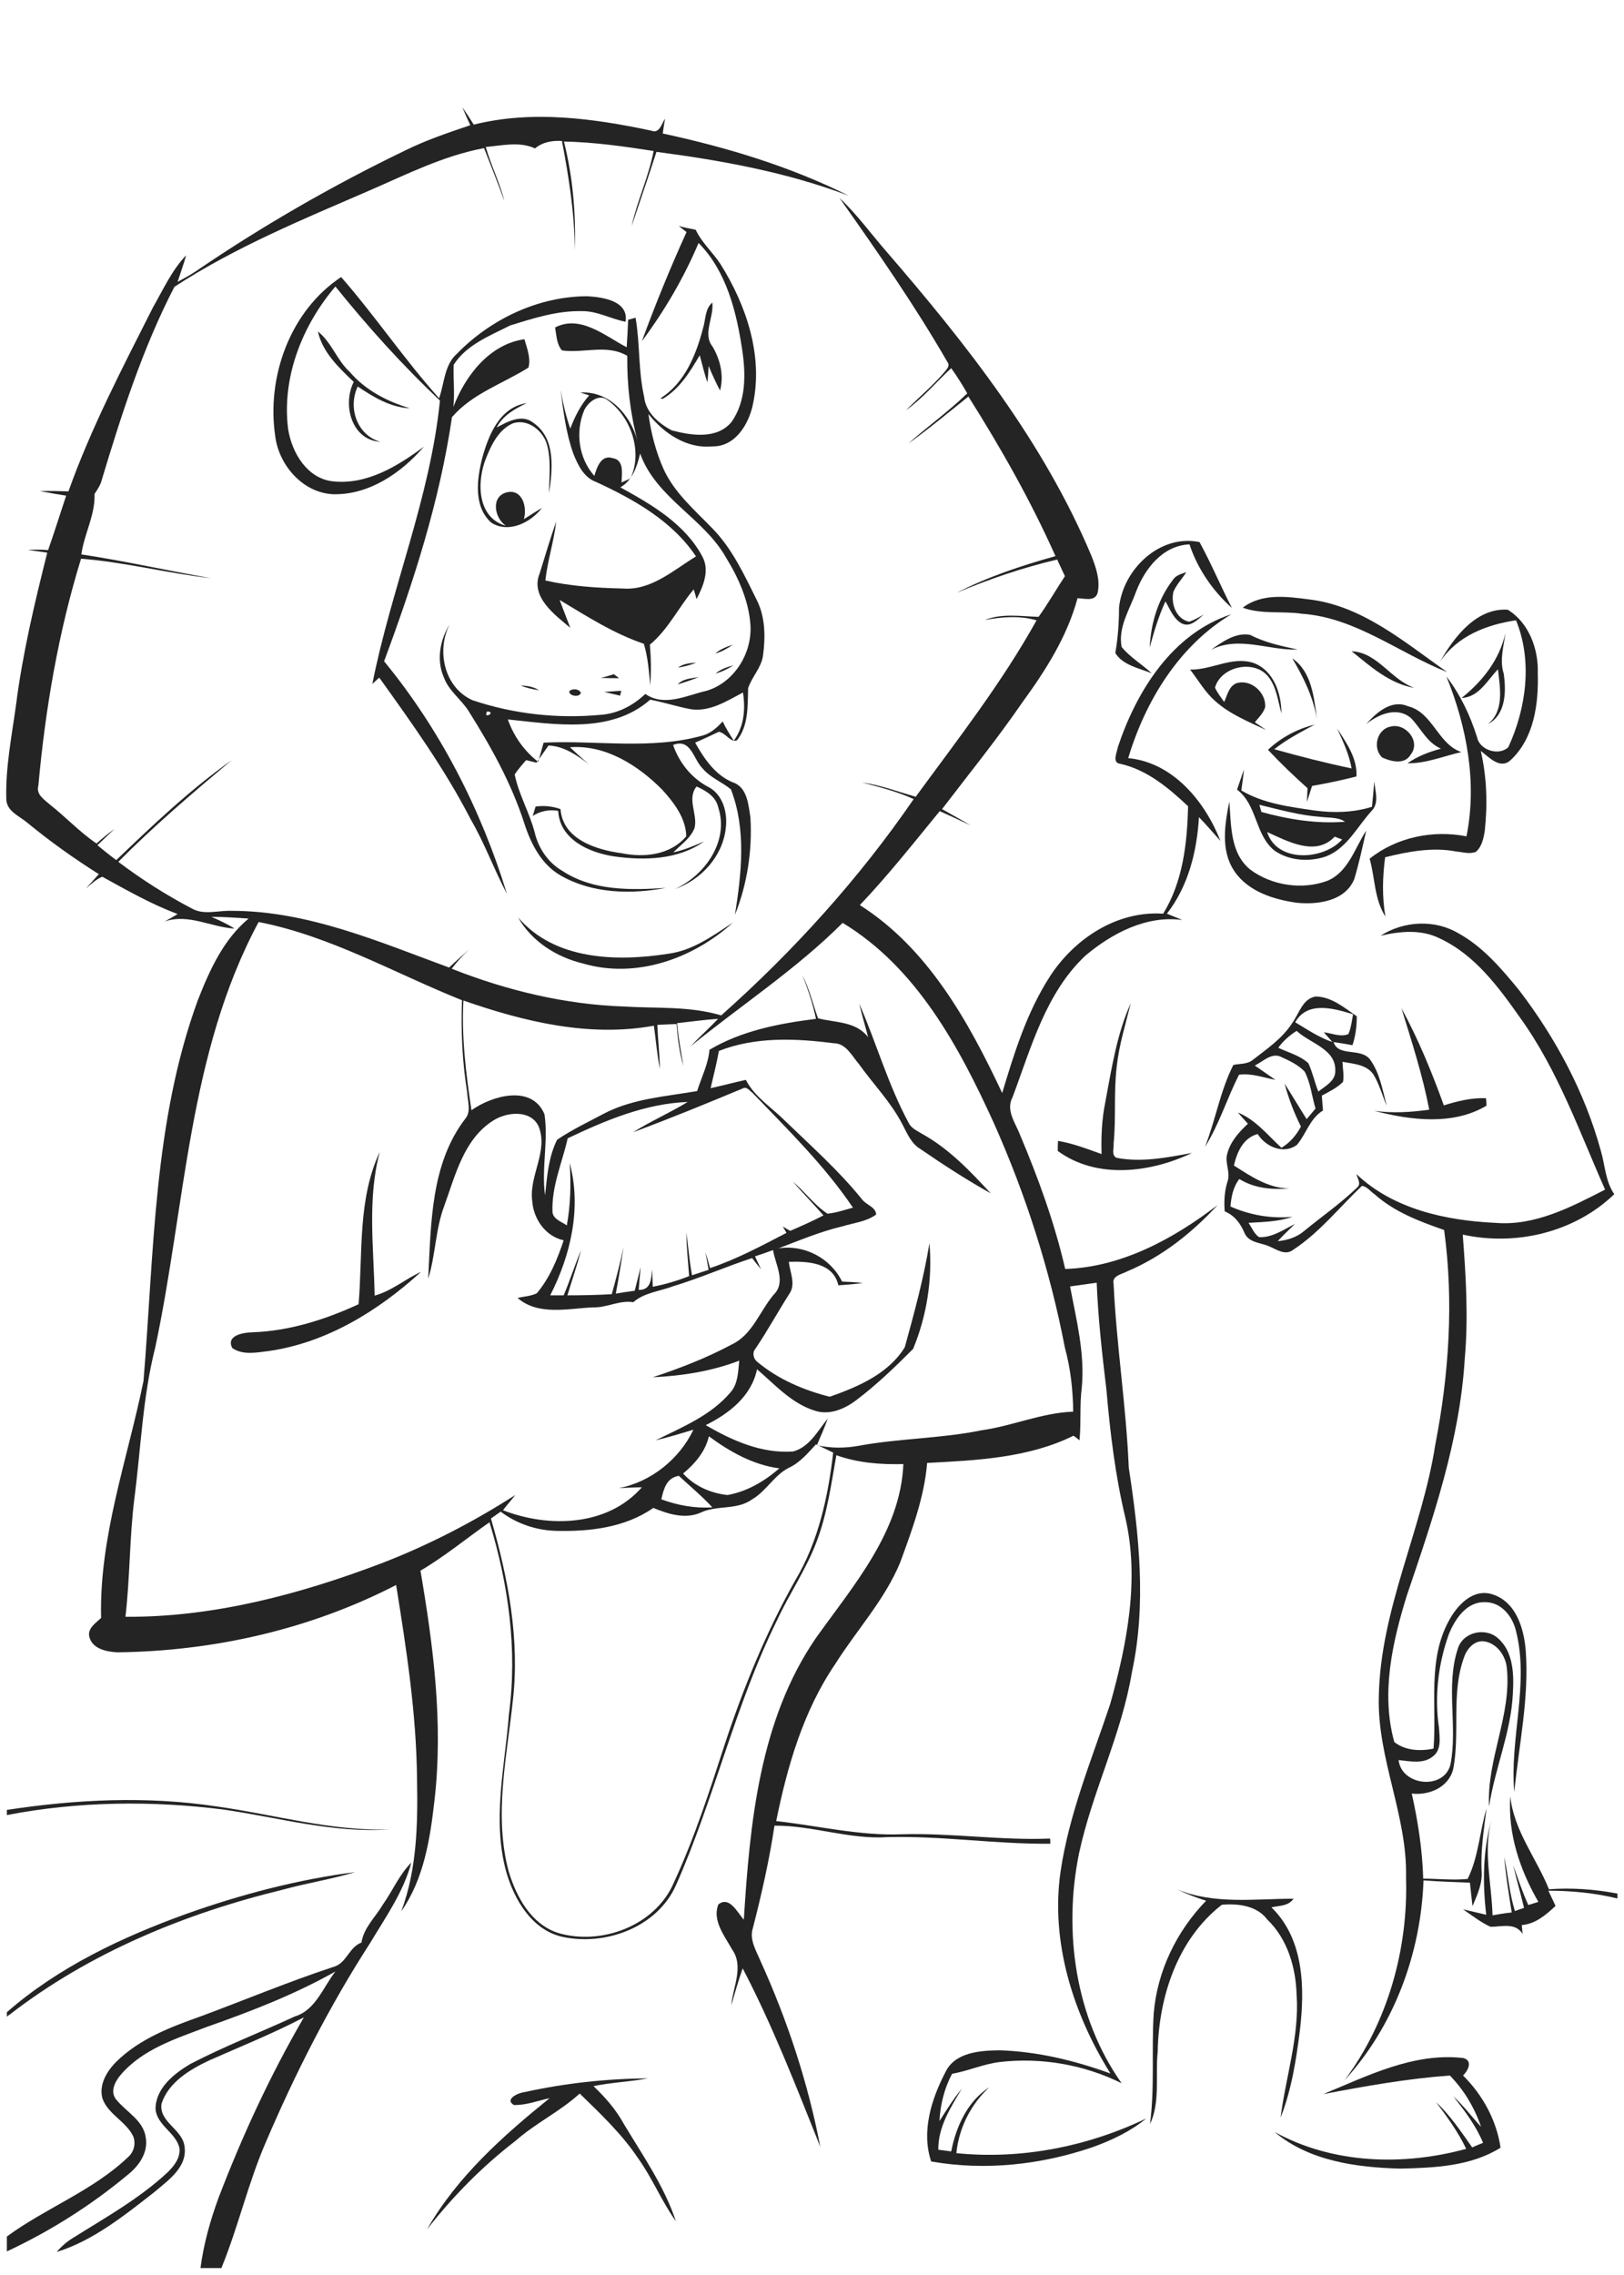<?xml version="1.0" encoding="utf-8"?>
<!-- Generator: Adobe Illustrator 21.0.2, SVG Export Plug-In . SVG Version: 6.00 Build 0)  -->
<svg version="1.2" baseProfile="tiny" id="Layer_1" xmlns="http://www.w3.org/2000/svg" xmlns:xlink="http://www.w3.org/1999/xlink"
	 x="0px" y="0px" viewBox="0 0 567 794" overflow="scroll" xml:space="preserve">
<path fill="none" d="M175.5,527.2c16,6.3,36.5,5.7,48.5-8c-2.7,0.1-5.4,0.2-8.1,0.3c11.3-2.2,21.3-10.1,26.1-20.4
	c-4.4,1.2-8.7,2.7-13.2,3.7c9.3-4.5,19.4-8.7,26.2-16.8c2.6-3,2.6-7.2,3-11c-9.7,3.7-20,5.3-30.2,5.8c9.5-3,18.7-6.7,27.5-11.4
	c7.3-3.4,9.8-11.6,14.7-17.4c4.5-4.4,0.6-10.5-0.2-15.6c-2.1,0.7-4.2,1.5-6.3,2.2c0.7,1.5,1.4,3,2.1,4.5c-1-1.3-2.1-2.6-3.1-3.9
	c-9.3,3-18.2,6.9-27.5,9.8c-4.7,1.8-10.1,2.3-14,5.6c-4.8-0.9-9.3,1.9-14.1,1.8c-8.7,0.3-19.1,3-26.3-3.3c2.2-0.5,4.6-0.6,6.7-1.6
	c4.5-5.3,7.2-12,9.4-18.5c-6.4-1.5-10.7-7.5-11-13.9c-1.1-8.8,5.8-17.3,2.2-26c-2.9-5.8-11.1-4.9-15.8-1.9
	c-10.2,6.5-13.2,19.1-17.1,29.8c-3.1,8.2-3,17.1-5.6,25.4c1-19,0.8-40.1,13-55.9c2.2-2.6,0.8-6.2,0.6-9.2
	c-1.7-10.6-2.2-21.4-1.8-32.1c-23.5-9.3-45.9-22.3-71-27.3c-24.6,45.6-25.6,98.8-36.1,148.5c-4.5,17.3-5.1,35.2-7.3,52.8
	c-1.7,13.7-1.5,27.5-3.1,41.2c30.6,0.2,60.7-7.7,89.2-18.5c16.4-6.3,32.1-14.3,46.9-23.9C178.4,523.7,176.9,525.4,175.5,527.2z
	 M93.4,471.7c-4.1,0.5-8.7,1.4-12.3-1.1c-2.3-4.5,3.8-5.4,6.9-5.5c12.9-0.4,25.6-4.4,37.2-9.8c1.5-17.8-0.3-36.5,7.4-53.2
	c-4.4,16.4-2.1,33.5-1.9,50.3c6-1.6,10.7-5.7,16.2-8.3C132,457.6,113.8,468.8,93.4,471.7z"/>
<path fill="none" d="M106.1,704.2c-10.7,5.6-22,10.1-33,15c-6.8,3.2-14.2,7.6-16.7,15.1c-1,6.3,7.2,8.8,8,14.8
	c1.2,7.2-5.6,11.9-10.4,16c-10.6,8.2-21.5,17-34.4,20.9c1.6-1.9,3.4-3.5,5.5-4.8c11.4-7.1,23.2-13.7,33.1-22.9
	c2.2-2.2,4.5-5,4.3-8.3c-1-5.6-8-8.1-8.4-14c0.1-7.3,6.4-12.3,12.1-15.6c11.9-6.1,24.3-11,36.5-16.6c7.3-2.3,9.9-10.2,14.2-15.7
	c-14.2,8-29.5,13.9-44.8,19.3c-10.7,4.1-22.4,7.7-30.1,16.7c-2,2.3-4,5.9-1.7,8.6c3.5,4.4,9.7,7.3,10.4,13.4
	c0.9,5.3-2.6,10-6.6,13.2c-12.8,10.5-26.9,19.4-41.9,26.5v5.9h67.7c1.1-8.4,3.3-16.6,6.3-24.5C84.6,745.5,94.4,724.3,106.1,704.2z"
	/>
<path fill="none" d="M190.2,388.8c1.4,9.3-1.1,18.9,0.2,28.3c0.7-6.6,1.2-13.5,4.2-19.4c5.3-3.6,11.1-6.3,16.7-9.3
	c10-5.2,21.3-5.9,32.2-7.7c1.5-4.8,3.8-9.4,4.3-14.4c11.3-6.7,24.4-9.2,37.2-10.8c-1.1-5.2-2.8-10.4-4.8-15.3
	c2.5,4.8,3.7,10,5.5,15.1c6,1.6,13.2,1,17.5,6.6c-1.1-3.9-2.2-7.8-3.1-11.7c6,13.8,10.1,28.4,17.3,41.7c0.9,1.7,2.8,2.6,4.4,3.6
	c9.4,5.2,17,13,24.2,20.9c-8.4-4.8-16.6-10.1-24.6-15.5c-3.2-2-4.6-5.6-6.3-8.7c-4-7.7-10.1-13.9-15.1-20.9
	c-2.5-2.9-4.5-7.2-8.9-7.3c-13.3-1.7-27.3-2.3-40,2.7c-0.8,4.4-1.9,8.7-2.9,13c4.1-0.9,8.2-2,12.3-2.9c3.1,6,9,9.7,13.7,14.3
	c9.1,8.9,18.8,17.3,26.7,27.2c1.4,2.1,5,2.8,5.1,5.5c-3.4,2.5-7.8,2.8-11.7,4.1c-7.7,1.9-15,4.9-22.4,7.7c9-1.4,18.2,3.4,22.2,11.6
	c2.4,0.1,4.8,0.3,7.2,0.5c-2.8,0.4-5.6,0.7-8.5,0.8c-1.8-8-10.6-8.4-17.3-8.2c0.4,3.7,2.6,7.9,0.1,11.3c-4,6.3-7.6,12.9-11.8,19.1
	c-1.2,1.4-0.7,3.6,0.8,4.6c7.2,6,16.2,9.9,25.2,12.1c9.9-3.5,20.5-8,26.2-17.3c3.3-12,6.6-24,8.6-36.3c1.1,12.5-1,25.3-5.7,36.9
	c-6.4,6.3-12.8,12.7-20,18c-4,3-9.2,5.3-14.2,3.6c-8.2-2.5-14-9.1-20.3-14.5c-1.9,9.4-9.8,15.5-17.9,19.5c9.1,5.4,19.6,10,30.5,9.2
	c5.7-1.6,8.6-7.3,12.1-11.5c-1.1,3.2-2.5,6.2-3.8,9.3c4.8,1.1,9.8,1.1,14.7,0.2c14.2-2.6,28.7-2.6,42.8-5.4c10.8-1.6,21-6.1,32-6.5
	c-0.1-7.5-0.9-15-2.9-22.3c-5.2-26.9-13.6-53.3-24.8-78.4C335,365.3,320,337.6,294.2,322c-16.2,16.1-35.4,28.7-53.1,43.1
	c3.1-3.3,6.5-6.3,9.6-9.6c-4.8,0.3-9.6,1-14.3,1.5c0.4,5,1.5,10,2.2,15c-1.5-4.8-2-9.7-2.4-14.7c-2.2,0.1-4.5,0.2-6.7,0.3
	c0.3,5.1,0.9,10.3,0.9,15.4c-0.9-5-1.4-10-2.1-15.1c-22.5,4.1-45.2-1.4-66.5-8.8c-0.7,12.8,0.9,25.5,2.9,38.1
	C171.9,382.2,185.8,378.3,190.2,388.8z"/>
<path fill="none" d="M230.9,523.2c5.7,2.2,11.7,3.3,17.8,2.8c-3.6-4-7.8-7.4-11.7-11C232.7,515.7,231.7,519.6,230.9,523.2z"/>
<path fill="none" d="M274.7,430.2c-0.3-0.5-1-1.7-1.3-2.2c0.9,0.5,1.7,1,2.6,1.5c3.9-1.7,7.8-3.5,11.6-5.4c-3.6-4-7.3-7.8-10.7-11.8
	c4.2,3.5,7.5,8.2,12.1,11.2c3-0.3,5.9-1.4,8.9-2.1c-10-14.8-22.8-27.3-35.1-40.1c-1-0.7-2-2.4-3.4-1.5
	c-12.7,5.2-25.4,10.5-38.3,15.3c6.2-3.9,12.9-6.8,19.1-10.6c-14.9,0.5-28.7,6.4-41.9,12.7c-1.9,8.6-5.7,16.9-5.3,25.8
	c0.3,2.5,3.2,3.3,5,4.6c1.3-7.2,1.5-14.6,1-21.8c4.2,15.6,0.4,32.1-6.8,46.2c1.5,0,3.1,0,4.7,0c2.2-5.2,3.9-10.6,6.1-15.8
	c-1.4,5.3-3.2,10.5-4.8,15.8c5.2,0.1,10.3,0,15.5-0.4c1.5-5.5,3-10.9,4.1-16.5c-0.8,5.4-1.7,10.9-2.7,16.3c2.2-0.3,4.4-0.7,6.6-1
	c0.8-2.8,1.5-5.6,2.1-8.3c-0.3,2.7-0.5,5.3-0.7,8c4.3,0,4.3-3.9,4.7-7.2c0.1,2,0.1,4.1,0.2,6.1c4.4-0.8,8.6-2,12.7-3.7
	c-0.4-5.1-0.9-10.2-1-15.4c0.6,5,1.1,10.1,2,15.1c2-0.6,3.9-1.2,5.8-1.9c-0.3-2-0.6-4.1-1-6.1c0.5,1.8,1,3.7,1.6,5.5
	C257.3,439.4,266,434.7,274.7,430.2z"/>
<path fill="none" d="M275.5,512.4c-5.3,2.5-8,8.1-13,11.1c-5.3,3.9-12.3,1.9-18.1,4.7c-5.4,2.3-11.3,0.4-16.4-1.7
	c-9.8,6.9-22.3,8.2-34,8c-7-0.2-13.7-2.6-19.3-6.7c-1.2,0.8-2.3,1.6-3.4,2.4c6.1,20.7,10.2,42.4,7.6,64c-2.1,19.6-6.6,39.7-1.4,59.2
	c2.6,8.8,7.8,18.3,17.1,21.4c15.2,4.5,34.2-2.5,40.6-17.6c7.3-15.8,12.6-32.5,18-49c6.5-19.5,14.3-38.6,24.4-56.5
	c8-13.4,11.4-29,13.1-44.4c-2-1-4-1.9-6-2.9C282,507.2,279.3,510.6,275.5,512.4z"/>
<path fill="none" d="M272.1,512.5c-9.1-1.2-17.3-5.9-24.6-11.2c-1.3,5.4-4.9,9.6-9,13c4,4.4,9.7,6.9,15.5,7.5
	C260.8,520.7,267,517,272.1,512.5z"/>
<path fill="none" d="M259.4,241.7c-5.7,3-11.7,6.9-18.4,5.8c-4.7-0.9-9.3-2.4-14-3.3c-13.5,12.1-33.2,8.6-49.7,6.9
	c2,5.8,5.7,11,10.6,14.8c0.7-2.2,1.3-4.5,1.9-6.7c18.5-0.9,37.5,2.6,55.6-2.5c2.8-0.7,5-2.7,6.9-4.9c1.1,2.3,2.4,4.5,3.9,6.7
	c0,0,0.1,0,0.1,0C259.8,253.6,260.3,247.5,259.4,241.7z"/>
<path fill="none" d="M469.6,286.9c-2.5-1.8-5.7-1.4-8.6-1.7c-7.2-0.5-14.2-2.5-21.3-4.2c0.2,0.6,0.5,1.9,0.7,2.5
	C450,286,459.8,287.7,469.6,286.9z"/>
<path fill="none" d="M442.4,290.4c3.5,10.7,19.7,9.9,26.2,2.6c-0.6-0.2-1.9-0.7-2.6-1C459.4,299.1,449.5,293.7,442.4,290.4z"/>
<path fill="none" d="M466.2,373.9c0.3-7.7-8.8-9.7-13.5-14c-2.5,1.5-4.7,3.5-6.4,5.9c3.5,1.6,7.5,2.7,10.5,5.4
	c1.5,3.2,2.1,6.8,3.5,10.1C462.7,379.2,466.3,377.4,466.2,373.9z"/>
<path fill="none" d="M170.1,248.3C168.4,251.2,173.5,248.6,170.1,248.3L170.1,248.3z"/>
<path fill="none" d="M212.1,139.8c-3-2.5-6.8,0.6-8.2,3.4c-3.2,7.5-2,16.8,3.5,23c0.9-3,2.4-7.5,6.4-6.2c4.2,0.6,3.2,5.5,3.1,8.5
	c1-0.5,2.1-0.9,3.1-1.4C224.5,157.7,220.3,145.5,212.1,139.8z"/>
<path fill="none" d="M462.2,360.2c2.8,0.3,5.9,1.8,8.6,0.6c0.9-2.2,1.2-4.6,1.6-6.9c-6.7-2-15.9-4.8-20.2,2.8
	c4.2,2.5,8.3,5.3,13,6.9C464.3,362.5,463.3,361.3,462.2,360.2z"/>
<path fill="#242424" d="M186.4,147.7c-4.1-3.4-9-0.6-13,1.5c2.2-4.2,6.3-6.5,10.5-8.5c-9.5,1.4-13.4,11.3-15.6,19.4
	c-1.8,7.3-3,16.7,3.2,22.3c6,3.9,13.8,0,17.7-5.1c-2.1,1.2-4.2,2.6-6.3,3.9c1.2-4-0.4-10.5-5.8-9.4c-5.8,1.3-4.6,8.9-0.5,11.7
	c-10.1-2.8-10.2-15.5-6.9-23.6c1.9-4.8,4.5-10.1,9.5-12.2c5.2-1.6,10.5,2.7,11.8,7.6c1.5,5.5,0.7,11.2,0.7,16.8
	C192.9,163.9,194.1,153.2,186.4,147.7z"/>
<path fill="#242424" d="M143.1,142.5c-8-2.4-15.5-6.3-21-12.7c-4.5-4.1-6.3-10.3-11.1-14.1c1.6,7.3,7.3,12.6,12.5,17.6
	c-4,7.9-0.8,20.3,9.3,20.9c-8.2-2.3-11.4-12-7.9-19.3C130.4,138.6,136.3,142.2,143.1,142.5z"/>
<path fill="#242424" d="M180.9,320.2c4.7,8.4,13.5,13.9,22.7,16.1c18.5,5.4,38.4-1.7,52.3-14.3c-7,4.6-14.1,9.8-22.7,10.9
	C215.2,335.7,193.6,335.1,180.9,320.2z"/>
<path fill="#242424" d="M132.4,236.5c11.4,15.9,22.9,31.9,31.9,49.4c4.9,8.4,8.2,17.6,12.7,26.1c-9-29.4-23.4-57.5-42.9-81.2
	c10.3-27.7,19.4-55.9,23.7-85.2c7-8.2,17.8-11.7,26.7-17.3c0.9-3.3-0.5-6.7-1.4-9.9c-12.2,1.7-20.7,12.8-24.8,23.6
	c0.5-4.9-0.1-9.8,0.1-14.7c4.5-7,12.6-10.1,19.7-13.7c8.1-2.5,16.4-5.2,25-5c5.4-0.1,10.1,2.7,15.3,3.7c1.2-7.3-8-8.6-13.3-8.9
	c-17,0-33.7,7.9-45.5,20c-4.5,3.9-4.4,10.3-6.3,15.6c-12.1-13.5-22.3-28.7-34.2-42.3c-17.8,11.8-26.1,34.8-23,55.6
	c1.3,10.1,9.6,19.7,20.2,20.2c12.5,0.3,23.8-7.4,31.7-16.6c-9.2,6.8-19.9,13.4-31.8,12.1c-9-1-14.3-10-15.6-18.2
	c-2.3-18,4.9-36.2,16.5-49.8c11.3,14,23.4,27.5,36.5,39.8c-3.4,34-17,65.6-23.6,98.9C130.7,238.1,131.5,237.3,132.4,236.5z"/>
<path fill="#242424" d="M256.2,258.5c-1.4-2.1-2.8-4.4-3.9-6.7c-1.9,2.1-4.1,4.1-6.9,4.9c-18.2,5.1-37.1,1.6-55.6,2.5
	c-0.6,2.3-1.3,4.5-1.9,6.7c-4.9-3.8-8.5-8.9-10.6-14.8c16.5,1.7,36.1,5.1,49.7-6.9c4.7,0.9,9.3,2.4,14,3.3
	c6.7,1.1,12.7-2.8,18.4-5.8C260.3,247.5,259.8,253.6,256.2,258.5c0.4,0.1,0.8,0,1.1-0.1c4.1-5.2,3.7-12,3.9-18.2
	c1.3-4,4.6-7.1,5.2-11.4c0.9-6.6,0.8-13.8-2.4-19.8c-4.3-8.7-8.5-17.7-15.4-24.7c-6.1-6.3-13-12.2-16.8-20.3
	c-2.8-6.2-4.5-12.8-5.4-19.5c5.4,6.8,13.4,12.2,22.4,11.3c8,0.1,12.7-7.9,14.1-14.8c3.6-17-2.4-34.6-11.4-48.9
	c-2.7-4.1-6.5-7.4-8.6-11.9c-2-0.4-4-0.8-5.9-1.3c0.9,0.7,1.8,1.4,2.7,2.1c-5.7,12.5-10.9,25.3-15.6,38.1
	c7.9-10.6,14.7-22.2,19.8-34.3c9.7,9.8,13.2,23.9,15.2,37.1c1.3,8.5,1.5,18.2-3.8,25.5c-5.1,6-14,4.6-20.8,2.8
	c-4.5-2.4-9.1-6.3-9.6-11.7c-2.1-9.1-1.4-18.4-3-27.6c-0.6,0.2-1.9,0.5-2.6,0.7c-0.1,3.2-0.3,6.4-0.5,9.6c-7.5-3.9-16.2-11.5-25-6.9
	c0.5,2.7,0.5,5.8,2.4,8c7.6,1.1,15.7-2.3,22.8,1.9c-0.1,10,1,20,3.6,29.7c-2.5-9.1-9.8-17.5-20-16.9c1.1,0.3,2.1,0.7,3.1,1
	c-3,3.4-5,7.4-6.6,11.6c-1.5-4.4-2.6-9-3.4-13.6c1,7.5,1.9,15.2,4.5,22.4c1.6,4,3.7,8.3,7.9,9.8c13.2,6.1,26.6,13.6,34.9,26
	c-7.9,4.8-15.7,12-25.6,11.2c-9.1-0.2-18.2-0.8-27-2.8c0.8-7,3-13.7,3.8-20.6c-2.1,6-3.9,12.1-5.8,18.2c-3.3,8.1,5.3,14.4,10.7,18.9
	c-1.2-3.2-2.5-6.4-3.7-9.7c9.5,5.7,18.8,11.7,29.4,15.3c1.4,4.7,1.8,9.6,2.2,14.5c0.4-4.7,0.3-9.5-0.1-14.2c6.4-5.3,10-13,15.3-19.3
	c0.3,0.9,0.8,2.6,1,3.4c2.3-4.5,4.7-10,2-14.9c-6.1-11.4-17.7-18.1-28.6-24.1c4.3-2.5,5.8-7.3,6.9-11.8
	c5.6,15.6,22.3,22.5,30.1,36.5c4.3,7,7.8,14.9,8.4,23.2c0.7,9.9-5.6,20.2-15.3,23.1c-7,1.6-14.7,5.7-21.4,1.1
	c-4.3,4.1-9.7,6.9-15.7,7.3c-15,1.4-30.3-0.3-44.6-5.1c-9.9-4.4-12.7-17.3-8-26.5c-3.4,5.5-4.7,12.5-2,18.6
	c1.7,4.6,5.9,7.5,8.5,11.5c7.8,12.4,15.1,25.4,19.6,39.5c2.3,7.1,6,14.3,12.7,18.1c11,6.3,24.5,6.6,36.7,4.3
	c-12.2,0.8-25.4,1.1-36.1-5.9c-5-2.9-8.4-7.9-9.7-13.4c-1.8-7-5.6-13.3-7-20.3c1.2-1.8,2.6-3.4,4-5c1.2,0.3,2.4,0.6,3.6,0.9
	c1.4-2,2.8-4,4.2-6c5.4,0.2,9.9,3.4,14.1,6.5c-2.3-1.9-4.5-3.9-6.6-5.9c12.4-0.9,23.6,6.2,32.1,14.7c4.1,4.5,8.4,10,8.5,16.4
	c-5.5,6.5-14.6,7.5-22.5,5.9c-8.9-1.2-20.6-4.8-21.4-15.4c-2.8-1-5.7-1.3-8.7-0.9c-0.3,1.1-0.7,2.2-1,3.3c2.7-1.8,5.8-2.3,8.9-1.8
	c0.5,10,10.8,14.6,19.5,15.9c10.6,1.5,22.4,1.2,31.4-5.2c-3.4,1.5-7,3-10.7,3.8c2.6-2.7,6-4.9,7.4-8.5c1.2-4.8-2.8-10.1,0.7-14.5
	c3.3,1.5,6.8,3.5,7.6,7.4c3.8,11.7-4.7,23.7-15.2,28.4c9.2-3.2,16.7-11.4,17.8-21.2c0.7-5.5-1-12-6.4-14.6c-5.7-3.1-9.9-8.4-12-14.5
	c6.3-2.4,7,4.9,10.3,8.2c2.7,3.2,6.7,4.7,9.9,7.3c5.4,14,3.7,29.3,1.4,43.8c4.3-10.7,6.1-22.5,5.4-34c-0.7-4.5-1.1-10.7-6.3-12.3
	c-6.1-2.6-9.9-8.3-13-13.8c2.8-1.2,5.5-2.5,8.3-3.8C253.2,255.9,254.5,258.2,256.2,258.5z M220.1,167c-1,0.5-2.1,0.9-3.1,1.4
	c0.1-3,1-7.9-3.1-8.5c-4.1-1.3-5.5,3.3-6.4,6.2c-5.5-6.2-6.7-15.4-3.5-23c1.4-2.8,5.2-5.9,8.2-3.4
	C220.3,145.5,224.5,157.7,220.1,167z M170.1,248.3C173.5,248.6,168.4,251.2,170.1,248.3L170.1,248.3z"/>
<path fill="#242424" d="M132.6,402c-7.8,16.7-5.9,35.4-7.4,53.2c-11.7,5.4-24.3,9.4-37.2,9.8c-3.1,0.1-9.2,1.1-6.9,5.5
	c3.6,2.5,8.2,1.6,12.3,1.1c20.4-2.8,38.6-14,53.6-27.7c-5.5,2.5-10.3,6.7-16.2,8.3C130.5,435.5,128.2,418.4,132.6,402z"/>
<path fill="#242424" d="M145.6,621c0.3,15.5,0,31.4-5.5,46.1c7.9-11.3,10.1-25.4,11.6-38.8c3.1-26.8-0.4-53.7-4.9-80.1
	c8.5-5,16.1-11.3,24.1-16.9c6.6,21.6,9.8,44.4,6.8,66.9c-1.4,18.3-6,37.1-0.9,55.3c2.8,9.6,8.8,19.8,19.1,22.4
	c15.2,3.5,33.5-3.1,40.1-17.9c13.4-30.2,20.6-62.8,35.3-92.5c4.3-9.3,10.2-17.8,13.8-27.4c3.7-9.7,5.1-20,6.9-30.2
	c7.5,2.7,15.5,3.3,23.4,3.1c-1,23.7-17.5,42.4-30.6,60.8c-19.6,28.6-23,64.5-25.1,98.2c-2.3-2.5-5-8.4-8.9-5.3
	c-2.2,5.6,2.2,11,4.8,15.7c4.2,5.9,0.3,13.1-0.3,19.5c1.3-4.3,2.5-8.7,4-12.9c10.5,20.1,18.7,41.3,27.1,62.3
	c-4.3-22.4-11.5-44.2-20.9-64.9c-1.5-3.6-4-7.5-2.6-11.6c3-11.7,5.7-23.6,7.5-35.6c13.3-0.1,26.2,4.9,39.5,4
	c19-0.5,37.8,2.5,56.8,2.3c0-0.5,0-1.4-0.1-1.8c-17.3,0.7-34.5-2-51.7-1.5c-14.8,0.6-29.3-3-43.9-4.6c3.9-19.2,9.5-38.5,20.6-54.8
	c7.5-11.9,17.3-22.4,22.7-35.5c4.1-11.2,8.4-22.7,9.4-34.7c17.2-0.9,35.3-1.7,51.1-9.5c0.7,0.5,1.4,1,2.1,1.6
	c0.6-6.2,0-12.3,0.8-18.5c1.1-11.9-1.9-23.6-4.1-35.2c3.1-0.4,6.2-0.9,9.3-1.3c0.5,12.5,1.9,24.9,3.4,37.4c1.3,15,3.1,30,6.6,44.6
	c5,21.6,0.6,44.1-5.3,65.1c-6.4,19.2-14.3,38.1-17.3,58.3c-3.6,24.7,4.4,49.8,17.4,70.6c-12.4-4.5-25.5-7.7-38.8-8.1
	c-6.8,0.1-15.5,0.7-18.8,7.6c-4.9,9.4-8.5,20.7-5,31.2c18.8,3.3,38.3,1.2,56.4-5c6.7-2.4,13.2-5.5,18.7-10
	c-20.5,9.8-43.6,14.4-66.3,12.1c0.9-8.8,5-17,11.5-23c-7.6,4.9-11.6,13.7-13.3,22.4c-1.5-0.2-3-0.4-4.5-0.6
	c-0.1-8,4.3-14.7,8.2-21.3c-2.9,3.5-5.3,7.4-7.8,11.3c0.3-5.8,1.7-11.4,4.4-16.5c5.7-1,10.9-3.4,16.6-4.1
	c14.5-1.7,29.5,0.9,42.6,7.4c-16.2-22.9-20.4-53-14.9-80.1c4.6-21.6,14.9-41.6,18.5-63.4c5.1-23.6,2.5-47.8-1.1-71.3
	c-0.9-21.5-4.3-42.7-5.3-64.1c-0.7-2.9,2.7-3.4,4.6-4.4c12.2-5.1,22.8-13.5,31.7-23.2c-15.3,11.7-33.5,21.7-53.2,22.3
	c-3.7-16.1-9.4-31.7-15.8-46.9c-1.6-4.1-5-8.5-2.6-13c6.5-17.3,11.6-36.5,25.5-49.5c9.3-7.8,21.3-14.1,33.8-12.4
	c-1.8-0.7-3.6-1.5-5.4-2.2c7.5-9.6,10.5-21.8,11.2-33.7c2.6,2.7,5,5.5,7.5,8.3c-5.4-13.8-16.6-27.4-32.2-28.9
	c6-20,17.8-39.3,36-50.2c-20.6,6.7-33.1,26.8-39.6,46.3c-0.3,1.9-2.2,5.6,0.9,5.9c9.3,2.1,16.8,8.4,23.6,14.8
	c-0.3,12.9-1.8,26.3-8.7,37.5c-16.2-1.1-31.1,8.8-39.6,22c-8,12.4-12.4,26.6-16.6,40.6c-11.7-24.9-25.9-50.5-49.7-65.6
	c9.9-10.4,18.8-21.7,27.9-32.8c3.6,1.6,7.2,3.3,10.8,5c-3.3-2-6.7-3.8-10-5.7c9.4-12.3,19.2-24.4,28-37.2
	c8.1-11.1,15.7-23,19.3-36.4c2.3,0,6,1.3,7-1.8c1-4.4-0.5-8.8-2.1-12.9c-16.7-39.8-43.7-74-71.7-106.4c-5.4-6.2-10.2-12.9-16.3-18.6
	c13.2,18.7,26.3,37.5,37.7,57.3c1,1.3-0.3,2.5-1,3.4c-4.1,4.8-9,8.9-13.5,13.4c5.9-4.2,10.5-9.8,15.8-14.7c2,2.8,3.9,5.8,5.6,8.8
	c-6.5,6.3-13.9,11.6-20.7,17.6c7.3-5.2,14.1-10.9,21.1-16.5c11.3,17.9,21.8,36.4,30.4,55.7c-11.8,3.3-23.6,7.2-34.5,12.8
	c11.4-4.8,23.1-8.8,35.1-11.6c0.9,1.9,1.8,3.9,2.7,5.8c-3.1,4.7-5.9,9.6-9.2,14.2c-6.3-0.2-12.7-1.3-18.8,1.1
	c6-1.1,12.2-1.6,18.1,0.1c-12.1,21.8-27.5,41.5-42.2,61.6c-6.2-1.8-12.3-4.1-18.7-5c6.1,1.6,12.3,3.2,18,5.8
	c-19.1,27.8-42,53.1-67.2,75.5c-11-3.3-22.6-2.4-33.9-3.1c-20.6-0.7-41-5.6-60.2-13.2c1.8-2.4,3.9-4.7,6.2-6.8
	c-2.4,2.1-4.8,4.2-7.1,6.4c-24.5-9-49.3-19.8-75.9-19.8c-4.6-0.2-9.7,1.6-13.9-0.8c-9-4.7-17.6-10.2-25.7-16.3
	c12.5-12.6,26-24.1,39.6-35.5c-14.5,10.3-27.5,22.6-40.3,34.9c-2.3-1.7-4.4-3.4-6.6-5.2c2-1.9,4-3.8,6-5.7c-2.2,1.6-4.3,3.3-6.3,5.1
	c-5.9-4-10.7-9.2-16.3-13.6c-2-1.8-4.9-3.5-4-6.6c2.4-26.7,7-53.6,14.9-79.2c15.3,1.2,30.2,5.1,45.4,6.8c-15.1-2.6-30.1-6-45.3-8.3
	c1-7.2,4.9-13.8,4.6-21.1c0.8-1.2,1.6-2.4,2.2-3.8c7-23.3,14.5-46.9,25.7-68.5c21.3-13.9,45-23.6,68.3-33.7
	c12.9-5.6,25.8-12.1,39.8-14.7c2.4,6.1,4.9,12.3,7.1,18.5c-1.6-6.5-4.7-12.5-6.5-18.9c5.7-0.5,11.8-2,17.2,0.5
	c2.6-2.2,6-2.8,9.4-2.6c2.4,12.6,4.4,25.2,4.5,38.1c0.4-12.8-0.7-25.5-3.8-37.9c10.5,0.2,20.9,1.7,31.3,3.3
	c-1.7,9-5.7,17.3-7.7,26.3c2.9-8.7,5.9-17.3,8.7-26c22.8,3,45.5,7.1,67.1,15.3c-20.4-10.2-42.6-16.9-64.9-21.7
	c0.2-1.7,0.5-3.5,0.8-5.2c-1.2,1.8-2,5.4-4.8,4.2c-20.3-4.3-41.6-7.2-62-2.1c-1.3-2.1-2.6-4.1-4-6.1c0.9,2.1,1.8,4.2,2.8,6.3
	c-7.7,2.6-15.4,5.2-22.7,8.8c-25.3,12.2-49.8,26.3-73,42.1c-2.1,1.4-4.3,2.6-6.5,3.8c1-3.1,2.1-6.1,3-9.3C60,94.3,57,101,53.4,107.3
	c-10.6,21-21.6,42-29.5,64.2c-3.3-0.1-6.6-0.2-10-0.1c3.1,0.6,6.1,1.1,9.2,1.6c-2.1,6.3-4.1,12.7-6.3,19c-2.4-0.2-4.7-0.2-7.1-0.1
	c2.3,0.3,4.5,0.7,6.8,1c-4.4,17.5-8.6,35.1-10.9,53.1c-1.5,10.9-3.7,21.8-3.4,32.9c0.1,4.3,4.6,5.9,7.4,8.3
	c7.9,6.5,16.2,12.4,24.9,17.9c-1.5,1.7-3,3.3-4.5,5c1.8-1.5,3.5-3.2,5.7-4.1c8.6,4.7,17.1,9.6,26.3,13c-1.5,1-3,1.8-4.5,2.6
	c8.4-2.8,16.1,2,24.4,2.5c-2.5-1.6-5.3-2.9-8.1-4.1c4.3,0,8.6,0.3,13,0.6c-8.8,7.3-13.6,18-17.7,28.4
	C53.5,391.6,53.8,437.5,50.1,482c-5.6,27.4-15.5,54.4-14.8,82.7c-1.9,1.8-5.1,3.8-4,7c1.3,3.9,6,4.8,9.7,5
	c33.6-0.4,67.3-8,97.3-23.5C141.9,575.6,145.4,598.2,145.6,621z M277.7,551.5c-10.1,17.9-17.9,37-24.4,56.5
	c-5.4,16.6-10.7,33.2-18,49c-6.4,15.1-25.4,22.2-40.6,17.6c-9.3-3.1-14.4-12.5-17.1-21.4c-5.2-19.5-0.7-39.6,1.4-59.2
	c2.6-21.6-1.6-43.3-7.6-64c1.1-0.8,2.3-1.6,3.4-2.4c5.6,4.2,12.3,6.5,19.3,6.7c11.7,0.3,24.1-1.1,34-8c5.1,2.1,11,4,16.4,1.7
	c5.7-2.8,12.8-0.8,18.1-4.7c5-2.9,7.8-8.6,13-11.1c3.8-1.8,6.5-5.1,9.3-8.1c2,1,4,1.9,6,2.9C289.1,522.5,285.7,538.1,277.7,551.5z
	 M248.7,526.1c-6.1,0.4-12.1-0.7-17.8-2.8c0.8-3.6,1.8-7.5,6.1-8.2C240.9,518.7,245,522.1,248.7,526.1z M238.5,514.3
	c4.1-3.4,7.8-7.7,9-13c7.3,5.4,15.5,10,24.6,11.2c-5.2,4.5-11.3,8.1-18.1,9.3C248.2,521.2,242.5,518.7,238.5,514.3z M161.8,349.2
	c21.2,7.4,43.9,12.9,66.5,8.8c0.7,5,1.1,10.1,2.1,15.1c-0.1-5.2-0.7-10.3-0.9-15.4c2.2-0.1,4.5-0.2,6.7-0.3c0.4,4.9,1,9.9,2.4,14.7
	c-0.8-5-1.8-10-2.2-15c4.8-0.5,9.5-1.2,14.3-1.5c-3.1,3.3-6.5,6.3-9.6,9.6c17.7-14.4,36.9-26.9,53.1-43.1
	c25.8,15.6,40.7,43.3,52.8,69.9c11.2,25.1,19.6,51.4,24.8,78.4c2,7.3,2.8,14.8,2.9,22.3c-11,0.4-21.2,5-32,6.5
	c-14.1,2.9-28.7,2.8-42.8,5.4c-4.9,0.9-9.9,0.9-14.7-0.2c1.3-3.1,2.7-6.1,3.8-9.3c-3.5,4.3-6.4,10-12.1,11.5
	c-10.9,0.8-21.3-3.8-30.5-9.2c8.1-4,16-10.1,17.9-19.5c6.3,5.4,12.1,12,20.3,14.5c5,1.6,10.2-0.6,14.2-3.6c7.2-5.4,13.7-11.7,20-18
	c4.8-11.6,6.8-24.4,5.7-36.9c-2,12.3-5.3,24.3-8.6,36.3c-5.7,9.3-16.3,13.8-26.2,17.3c-9.1-2.3-18-6.1-25.2-12.1
	c-1.4-1-2-3.2-0.8-4.6c4.2-6.2,7.8-12.8,11.8-19.1c2.5-3.4,0.3-7.6-0.1-11.3c6.6-0.2,15.5,0.2,17.3,8.2c2.8-0.2,5.7-0.4,8.5-0.8
	c-2.4-0.3-4.8-0.4-7.2-0.5c-4-8.2-13.2-13-22.2-11.6c7.4-2.8,14.7-5.9,22.4-7.7c3.9-1.2,8.3-1.6,11.7-4.1c-0.1-2.7-3.7-3.4-5.1-5.5
	c-8-9.9-17.6-18.4-26.7-27.2c-4.7-4.7-10.6-8.3-13.7-14.3c-4.1,0.9-8.2,2-12.3,2.9c1-4.3,2.1-8.6,2.9-13c12.7-5,26.7-4.4,40-2.7
	c4.4,0,6.4,4.4,8.9,7.3c5,7,11.1,13.2,15.1,20.9c1.7,3.2,3.1,6.8,6.3,8.7c8,5.5,16.2,10.8,24.6,15.5c-7.2-7.8-14.7-15.7-24.2-20.9
	c-1.6-1-3.5-1.8-4.4-3.6c-7.2-13.3-11.3-27.9-17.3-41.7c0.9,3.9,2.1,7.8,3.1,11.7c-4.3-5.6-11.4-5-17.5-6.6c-1.8-5-3-10.3-5.5-15.1
	c2,4.9,3.7,10.1,4.8,15.3c-12.8,1.6-25.9,4.1-37.2,10.8c-0.4,5-2.8,9.6-4.3,14.4c-10.9,1.9-22.2,2.6-32.2,7.7
	c-5.6,3-11.4,5.7-16.7,9.3c-3,6-3.5,12.9-4.2,19.4c-1.3-9.4,1.2-19-0.2-28.3c-4.4-10.5-18.3-6.5-25.5-1.4
	C162.7,374.8,161.1,362,161.8,349.2z M247.4,443.2c-1.9,0.6-3.9,1.3-5.8,1.9c-0.9-5-1.3-10-2-15.1c0.1,5.1,0.6,10.3,1,15.4
	c-4.1,1.6-8.4,2.9-12.7,3.7c-0.1-2-0.1-4.1-0.2-6.1c-0.4,3.3-0.3,7.3-4.7,7.2c0.2-2.7,0.4-5.3,0.7-8c-0.7,2.8-1.4,5.6-2.1,8.3
	c-2.2,0.3-4.4,0.6-6.6,1c1-5.4,1.9-10.8,2.7-16.3c-1.1,5.5-2.6,11-4.1,16.5c-5.1,0.3-10.3,0.4-15.5,0.4c1.6-5.3,3.4-10.5,4.8-15.8
	c-2.2,5.2-3.9,10.6-6.1,15.8c-1.6,0-3.1,0-4.7,0c7.2-14.1,11-30.6,6.8-46.2c0.5,7.3,0.3,14.6-1,21.8c-1.8-1.3-4.7-2.1-5-4.6
	c-0.4-9,3.4-17.3,5.3-25.8c13.3-6.3,27-12.1,41.9-12.7c-6.2,3.8-12.9,6.7-19.1,10.6c12.9-4.8,25.6-10,38.3-15.3
	c1.4-0.8,2.4,0.8,3.4,1.5c12.3,12.8,25.1,25.3,35.1,40.1c-3,0.8-5.8,1.8-8.9,2.1c-4.6-3-7.9-7.7-12.1-11.2c3.5,4,7.2,7.8,10.7,11.8
	c-3.8,2-7.7,3.7-11.6,5.4c-0.9-0.5-1.7-1-2.6-1.5c0.3,0.5,1,1.7,1.3,2.2c-8.7,4.5-17.4,9.2-26.7,12.3c-0.5-1.8-1-3.7-1.6-5.5
	C246.7,439.1,247,441.1,247.4,443.2z M43.8,564.3c1.6-13.7,1.4-27.5,3.1-41.2c2.3-17.6,2.9-35.5,7.3-52.8
	c10.6-49.7,11.5-102.8,36.1-148.5c25.1,4.9,47.5,17.9,71,27.3c-0.4,10.8,0.1,21.5,1.8,32.1c0.1,3,1.5,6.6-0.6,9.2
	c-12.2,15.8-12,36.9-13,55.9c2.6-8.3,2.5-17.2,5.6-25.4c3.9-10.7,6.8-23.3,17.1-29.8c4.7-3,12.9-3.9,15.8,1.9
	c3.6,8.7-3.3,17.2-2.2,26c0.4,6.4,4.6,12.5,11,13.9c-2.2,6.6-4.9,13.2-9.4,18.5c-2.1,1-4.5,1.1-6.7,1.6c7.2,6.3,17.6,3.7,26.3,3.3
	c4.8,0.2,9.3-2.6,14.1-1.8c3.9-3.4,9.3-3.8,14-5.6c9.3-2.8,18.3-6.8,27.5-9.8c1,1.3,2,2.6,3.1,3.9c-0.7-1.5-1.4-3-2.1-4.5
	c2.1-0.7,4.2-1.4,6.3-2.2c0.8,5.1,4.7,11.2,0.2,15.6c-4.9,5.8-7.4,14-14.7,17.4c-8.8,4.7-18.1,8.3-27.5,11.4
	c10.3-0.5,20.6-2.1,30.2-5.8c-0.4,3.8-0.4,8-3,11c-6.8,8.1-16.9,12.2-26.2,16.8c4.4-1,8.8-2.4,13.2-3.7
	c-4.9,10.3-14.9,18.3-26.1,20.4c2.7-0.1,5.4-0.3,8.1-0.3c-12,13.7-32.6,14.2-48.5,8c1.4-1.8,2.9-3.5,4.3-5.3
	c-14.8,9.5-30.5,17.6-46.9,23.9C104.5,556.5,74.4,564.5,43.8,564.3z"/>
<path fill="#242424" d="M256.3,258.6C256.3,258.6,256.3,258.5,256.3,258.6C256.3,258.5,256.2,258.5,256.3,258.6
	C256.2,258.5,256.2,258.5,256.3,258.6z"/>
<path fill="#242424" d="M188.2,240.9c-1.9-1.2-4.2-1.6-6.4-1.6C183.9,240.1,186,240.6,188.2,240.9z"/>
<path fill="#242424" d="M255.9,225c-2.2,0.7-4.4,1.6-6.2,3.1C252,227.5,254,226.3,255.9,225z"/>
<path fill="#242424" d="M369.3,401.7c13.6,10,32.4,7.6,46.9,0.7c-8.7,1.6-17.6,3.4-26.4,1.7c-1.9-1-0.8-3.4-1-5
	c0.9-8.9,0-17.9,1.1-26.9c0.8-7.5,3.1-14.8,4.9-22.1c-4.9,10.9-6.7,22.9-8.9,34.6c-1.2,5.9-1.5,12-1.3,18.1c-5-1.8-9.9-3.7-15.2-4.6
	C369.3,399.3,369.3,400.5,369.3,401.7z"/>
<path fill="#242424" d="M248.7,105.6c-2.6,2.2-2.3,5.9-3.2,8.8c-2.4,9.3-6.4,19.3-14.9,24.6c0.2,0.1,0.6,0.2,0.8,0.2
	c5.9-3.5,9.5-9.4,12.9-15.2c0.9,3.2,1.6,6.4,2.7,9.5c0.2-1.9,0.3-3.9,0.4-5.8c1.2,2.9,2.5,5.8,4,8.6c1.4-5.2,0.1-10.7-2.6-15.3
	C245.2,116.5,249.3,110.9,248.7,105.6z"/>
<path fill="#242424" d="M414.2,199.7c-1.8,0.6-3.7,1.1-4.7,2.7c-5.2,6.7-7.7,15.2-8.1,23.6c1.5-5.5,3.1-10.9,5.5-16.1
	c1.6,2.7,2.8,6.1,5.7,7.7c3.1,1.5,5.5-1.4,7.7-3.1c-1.7,0.9-3.3,1.9-5.1,2.5c-4.6-0.9-6.5-6.4-5.5-10.5
	C410.8,204,412.7,202,414.2,199.7z"/>
<path fill="#242424" d="M92.8,747.7c10.3-24.1,22.2-47.5,36.4-69.5c5.4-9,11.7-17.9,14.4-28.1c-4.2,4.2-6.5,9.8-9.9,14.6
	c-2.6,4.4-6.7,8.1-7.5,13.3c-4.4,1.6-5.2,7.3-9.8,8.5c-15.5,5.1-30.6,11.4-45.9,17.1c-10.7,3.8-21.7,7.9-29.9,16
	c-3.3,3.3-6.2,8.1-4.8,12.9c2,5.5,8.2,7.9,10.7,13.1c1,2.5,0.3,5.4-1.7,7.2c-12.3,11.8-28.8,17.8-42.4,27.8v5.2
	c15-7,29.1-15.9,41.9-26.5c4-3.1,7.5-7.8,6.6-13.2c-0.8-6.1-6.9-9-10.4-13.4c-2.2-2.8-0.2-6.4,1.7-8.6c7.7-9,19.4-12.6,30.1-16.7
	c15.4-5.4,30.6-11.3,44.8-19.3c-4.3,5.5-6.9,13.5-14.2,15.7c-12.1,5.6-24.6,10.4-36.5,16.6c-5.7,3.4-12,8.4-12.1,15.6
	c0.4,5.9,7.4,8.4,8.4,14c0.2,3.3-2,6.1-4.3,8.3c-9.9,9.2-21.8,15.8-33.1,22.9c-2.1,1.3-3.9,2.9-5.5,4.8C32.6,782,43.5,773.2,54,765
	c4.8-4.1,11.6-8.7,10.4-16c-0.8-5.9-9-8.4-8-14.8c2.5-7.5,9.9-11.9,16.7-15.1c11.1-4.9,22.3-9.4,33-15c-11.7,20.1-21.5,41.3-29.8,63
	c-2.9,7.9-5.2,16.1-6.3,24.5h7.3C83.2,777.2,86.6,762,92.8,747.7z"/>
<path fill="#242424" d="M249.8,235.1c2.2-0.6,4.4-1.7,6.3-2.9C253.8,232.8,251.6,233.6,249.8,235.1z"/>
<path fill="#242424" d="M244,236.3c-2.6,0.5-5.5,0.5-7.4,2.6C239.1,238.1,241.6,237.3,244,236.3z"/>
<path fill="#242424" d="M209.8,236.6c2.1,0.1,4.2,0.1,6.3,0.1c-0.4-0.4-1.3-1-1.8-1.4C212.9,235.8,211.4,236.2,209.8,236.6z"/>
<path fill="#242424" d="M216.9,241.1c-2,0.1-4,0.3-6,0.4c1.9,0.4,3.7,0.9,5.6,1.3C216.6,242.4,216.8,241.5,216.9,241.1z"/>
<path fill="#242424" d="M202.8,241.8c-0.6-1.4-2.9-1.6-4-0.6C198.4,242.9,202.4,243.6,202.8,241.8z"/>
<path fill="#242424" d="M243.1,231.3c-2.3,0.1-4.6,0.4-6.4,1.7C238.9,232.7,241,232.1,243.1,231.3z"/>
<path fill="#242424" d="M452.9,315.1c7.3,0.7,16.7-0.6,19.9-8.2c1.7-5.6,2.9-11.3,4.2-17c-4,6.1-6.2,14.4-13.5,17.5
	c-8.8,3.3-19.5,1.7-27-3.9c-7.1-5.8-6.6-15.5-7.3-23.7c-1.6,8-3.1,17.1,1.8,24.3C435.8,311.2,444.8,314,452.9,315.1z"/>
<path fill="#242424" d="M447.1,739.1c3.8-9.6,5.4-19.9,6.7-30.1c1.8-14.9,1.6-32.1-9.9-43.3c2.7-0.6,6-0.4,7.7-3
	c-13.6,0-27.7,2.1-40.7-3.3c3.3,1.6,6.7,2.9,10.2,4C410.8,674,404,688,402.8,702.8c-0.8,12.8,0.4,25.7-1.3,38.6
	c3.7-7.9,1.8-16.9,2.7-25.3c0.3-19,6.9-39.3,22.4-51.3c5.6-0.5,12.2,0.3,15.8,5.1c7.1,6.8,10,16.7,10.3,26.3
	C453.7,710.7,448.9,724.8,447.1,739.1z"/>
<path fill="#242424" d="M509.3,325.8c-8.4-5-19.2-4.4-27.3,0.8c6.8-1.6,14.2-2.3,20.6,0.9c12.3,5.7,20.6,17,28.2,27.8
	c13.1,18.2,20.6,39.6,29.6,59.9c-11.9,6.1-24.6,12.8-38.4,11.6c-17.2-0.8-35.6-4.8-48.4-17c0.3,1.5,1.8,3.4,0.2,4.7
	c-5.7,5.5-12.2,10-18.3,15c-2.6,2.3-6,3.4-9.4,3.7c1.9-2.1,4-4,6-6c-4,2-7.9,4.8-12.5,4.6c-1.8-1.2-2.5-3.3-3.7-5
	c5.2-0.3,10.4-0.4,15.4-2.1c-7.5,0.7-14.9-0.6-21.7-3.6c0.3-3.4,0.9-6.8,3.1-9.6c5.3,3.3,11.5,3.8,17.6,3.3c-7.4,0-13.5-4.2-19.5-8
	c1.1-4.7,3.2-9.6,8.3-11c2.8,4.5,9.1,7.2,13.7,3.8c3.3-3.9,4.5-9.2,9.1-12c-0.1-1.7-0.3-3.5-0.4-5.2c2.6-1.4,5.3-2.7,7.4-4.8
	c0.4-2.3-0.1-4.7-0.2-7c3.8,0.7,8.4,0.9,10.8,4.4c2.1,3.4,3.1,7.4,4.7,11c-1.5-5.4-2.4-11.4-5.8-16.1c-3.1-4.4-11.2-0.9-12.8-6.2
	c2.2,0.3,4.4,0.7,6.6,1.1c1.1-3.3,1.5-6.7,1.5-10.1c-4.4-3-8.8-6.8-14.3-6.9c-4.6,0.7-5.8,5.9-8.2,9.2c-3.5,5.5-8.9,9.1-13.9,13
	c-1.9,1.5-4.5,1.2-6.7,1.7c-4.6,9.1-6.2,19.2-9.9,28.6c5-7.9,7.7-17,11.9-25.2c4.3-0.6,8.5,1,12.7,1.8c-2.4-1.7-4.8-3.3-7.2-5
	c2.9-1.4,6-4.8,9.4-2.9c2.9,1.3,5.8,2.7,8,5c2.1,4,2.5,8.6,3.8,12.9c-1,1.2-2.1,2.5-3.1,3.7c-2.6-4.1-5.1-8.3-7.7-12.4
	c1.4,5.2,3.3,10.2,5.7,15c-1.6,3-3.8,5.6-6.8,7.4c-4.8-4.4-9-9.8-15.2-12.3c1.1,1.3,2.3,2.6,3.5,3.9c-3.1,2.9-6.1,6.2-7.2,10.4
	c-1,3.2,1.2,6.5,0.1,9.7c-1.1,3.4-1.3,7-1,10.5c3.4,1.4,5.5,4.2,6.9,7.5c1.4,3.4,5.5,3.4,8.4,4.6c2.7,1.1,5.8,3.5,8.6,1.3
	c9.2-6,16.1-14.8,24-22.3c1.8,0.2,2.9,1.9,4.4,2.9c6.9,6.2,15.7,9.5,24.3,12.5c3.4,24.9,1.7,50.4-3.1,75
	c-4.6,29.7-19.2,57.4-19.7,87.9c-0.6,21.5,10,41.5,9.5,63c0.8,25.1-6.4,50.7-21.5,70.9c17.3-18.9,26.7-44.3,27.6-69.8
	c5.4,0.4,10.8,0.6,16.2,0.8c0.3,2.7,0.6,5.5,0.9,8.2c1.6-3.8,3.5-7.8,3.2-12.1c-0.4-7.4,0.8-14.7,1.7-22c-2.4,8.1-2.8,17-6.6,24.6
	c-5.1,0.5-10.3-0.1-15.5-0.1c-0.3-10-1.8-19.9-4-29.7c6.1,0.7,13-2.2,14.5-8.7c2.4-12.7-0.8-26.2,3.7-38.7c1-3.1,3.7-6.3,7.3-5.7
	c4.4,0.8,7.3,5.1,7.7,9.3c1.7,16.5-7.1,31.8-6.2,48.3c2-13.3,7.7-25.9,8.3-39.5c0.4-6.6,0.2-14.6-5.3-19.3c-4.5-3.9-12.4-2-14,4
	c-4.2,13,0.1,27-2.5,40.2c-2.3,9-17.1,7.4-18.1-1.6c4,0.4,8.6,1.5,12-1.3c3.1-2.3,2.3-6.7,2.1-10c-1.6-10.9-0.3-22.1,3.4-32.5
	c2.1-5.3,6.2-11.5,12.6-11.3c5.7-0.1,9.7,4.9,10.9,10.1c4.7,18.5-2.3,37.6-0.6,56.2c1.6-16.4,5.2-32.8,4-49.3
	c-0.6-7.7-3.3-17-11.5-19.7c-6.8-2.3-12.4,3.7-15.3,9.1c-7.6,13.8-4.2,29.8-5.4,44.7c-4.6,1-10,0.7-13.7-2.3
	c-4.7-16.9-0.7-34.8,4.4-51.2c9.1-26.8,18.5-54.1,20.2-82.6c1.3-14.4,0.4-28.9-0.7-43.3c18.6,4.1,39.1-0.8,52.9-14.1
	c-3.1-4.5-3.2-10.1-4.7-15.2c-5.6-20.4-15.8-39.4-28.6-56.1C524,337.8,517.6,330.4,509.3,325.8z M472.4,354
	c-0.4,2.3-0.7,4.7-1.6,6.9c-2.7,1.2-5.8-0.3-8.6-0.6c1,1.1,2,2.3,3,3.4c-4.7-1.6-8.8-4.4-13-6.9C456.5,349.2,465.8,352,472.4,354z
	 M456.8,371.1c-2.9-2.7-6.9-3.7-10.5-5.4c1.7-2.4,3.9-4.3,6.4-5.9c4.7,4.4,13.8,6.3,13.5,14c0.1,3.5-3.6,5.3-5.9,7.2
	C459,377.9,458.3,374.3,456.8,371.1z"/>
<path fill="#242424" d="M462,730.9c14.6-2.8,29.3-5.4,44.2-6.5c4.9,5,8.6,11.2,10.9,17.9c-3.3-3.5-6.1-7.4-9.7-10.6
	c4,5,7.9,10.2,10.4,16.2c-1.3,0.5-2.5,1-3.8,1.6c-3.9-5.5-7.6-11.1-12.6-15.8c3.9,5.2,7.7,10.4,10.5,16.3c-22,6-46.6,5.3-66.9-5.9
	c12.1,10.2,28.7,12.4,44,12.8c11.9-0.3,24.5-0.8,34.9-7.3c-1.4-9.6-6.3-18.5-13.1-25.2c1.8-1.7,3.5-5.2,0.1-6.1
	C493.6,716.3,477.5,724.5,462,730.9z"/>
<path fill="#242424" d="M510.2,262.5c-8.3-2.9-9.9-13.8-18.6-16c-5.8-2.5-11,2.2-14.6,6.2c4.3-3.4,10.7-6.2,15.6-2.1
	c3.5,3.6,5.6,8.6,10.5,10.7c-4.1,1.1-8.1,2.6-11.7,5.1C497.9,266.5,504,263.9,510.2,262.5z"/>
<path fill="#242424" d="M459,252.9c-6.1,1.5-11.7,4.5-16.3,8.8c4.4,4.7,9,9.1,13.8,13.4c-0.1,1.6-0.1,3.2-0.2,4.8
	c0.6-1.9,1.2-3.7,1.8-5.6c5.2-0.9,10.4-2,15.5-3.3c0.3-6.4-3.5-11.7-6.8-16.8c2.1,4.5,4.2,9,5.1,14c-9.1-1.9-18.1-4.2-27-6.7
	C449.3,258,454.2,255.5,459,252.9z"/>
<path fill="#242424" d="M98.9,659.5c8.3-2.3,16.9-3.6,25.1-6.1C103.9,656,84.1,661.2,65,668c-22.4,8.1-44.5,18.5-62.6,34.3v1.6
	c0.2-0.2,0.5-0.5,0.9-0.7C31.3,681.5,64.7,667.8,98.9,659.5z"/>
<path fill="#242424" d="M78.2,631.6c19.2,2.8,38.3,8.3,57.9,6.9c-20.5,0.7-40.3-5.2-60.4-8c-24.3-3.7-49.1-2.5-73.3,1.2v1.8
	C27.2,628.7,53.1,628.4,78.2,631.6z"/>
<path fill="#242424" d="M540.8,659.4c-4.4-10.9-12.3-20.5-13.5-32.5c-0.9,13.1,3.3,25.6,9.8,36.9c-0.9,0.3-2.6,0.8-3.5,1.1
	c-2.1-4.5-3.6-9.3-5.3-13.9c1.2,5,2.6,9.9,3.8,14.9c-1.1,0.4-2.2,0.7-3.2,1.1c-1.9-6.2-2.4-12.6-3.7-18.9c0.5,6.5,1.6,12.9,2.6,19.4
	c-2.3,0.2-4.5,0.6-6.7,1c-0.3-11.1-3.3-22.3-0.4-33.3c-3,10.8-3.1,22.1-1.8,33.1c-2.7-0.6-5.4-1.3-8.1-1.9c3.1,2.1,6.1,4.5,9.6,6.1
	c3.9,0,8.7-1.6,11.2,2.5c-0.1-1-0.2-2-0.3-3.1c4.8-0.4,8.5-3.6,11.8-6.7c-0.8-1.8-1.7-3.5-2.5-5.3c8.1,0,16.2,0.8,24.1,2.7v-1.7
	C556.8,659.4,548.8,658.8,540.8,659.4z"/>
<path fill="#242424" d="M207.2,728.1c6.3-1.3,12.7-1.5,19-2.7c-14.5,0.1-29,1.7-43.1,4.8c-2,0.2-7.1,2.4-3.7,4.5
	c4.3,0.1,8.4-1.5,12.5-2.4c-16.2,13.1-32.3,27.4-42.8,45.8c9-11.5,19.3-22,30.9-30.9c7-6.2,15.5-10.2,22.4-16.5
	c7.3,7.1,14.7,14.1,20.4,22.6c5,7,8.2,15,13.2,22c-4.1-12.3-11.6-23-18.2-34C215,736.2,211.3,732,207.2,728.1z"/>
<path fill="#242424" d="M485.5,253.6c-4.8,0.9-6.4,7.6-2.9,10.8c3.1,1.4,7.8,2.6,9.9-1C496.2,258.9,490.8,252.2,485.5,253.6z"/>
<path fill="#242424" d="M505.3,234.6c-14.9-10.4-29.6-23.2-48.3-25.4c-7.7-1-16.5-2.2-23.1,2.9c6.6,2.4,13.7,1.1,20.5,2.1
	C473.3,215.5,488.3,227.9,505.3,234.6z"/>
<path fill="#242424" d="M529.3,216.5c5.8,14.1,3.6,30.7-2.7,44.3c-3.2,3.1-10,1.1-10.9-3.5c-2.4-7.6-5.8-14.8-10.7-21.2
	c7.1,17.5,10.8,37.1,7,55.8c-11.7-2.3-24.4,0.3-33.8,7.8c1.9,6.8,1.6,14.1,5.5,20.2c-1.2-6.9-1-13.8-0.1-20.7c8.1-2,16.6-3.6,24.9-2
	c2.2,0.2,4.6,1,6.8,0.1c2.1-1.8,2.7-4.8,3.1-7.4c1-9.3,0.7-18.7-1.4-27.8c2.8,2.1,6.7,6.5,10.3,3.3c8.3-7.6,9.9-19.7,9.6-30.4
	c0.3-8.4-3.1-17.7-10.5-22.2c-10.9-0.7-18.7,9.5-23.6,18.1C508.9,221.9,519.1,218,529.3,216.5z"/>
<path fill="#242424" d="M510.3,243.6c6-0.2,9-6.2,12.7-10c0.7,6.4,2.3,14.5-3.5,19.1c6.3-3.2,6.4-11.5,5.5-17.6
	c-1.5-4.7,0-9.4,0.6-14.1C523.5,230.3,517.6,237.8,510.3,243.6z"/>
<path fill="#242424" d="M402.1,235c-3.4-3.2-7.6-5.6-10.5-9.2c-1.3-6.9,2.8-13,5-19.2c3.1-8.1,9.3-16.2,18.7-16.6
	c2.8,8.5,8.1,16.2,14.8,22.2c-3.9-7.6-7.2-15.5-11.3-23c-13.9-2.9-26.8,9.6-28.1,22.9c0,5.3-0.4,10.6-1.3,15.8
	C392,232.2,397.7,233.2,402.1,235z"/>
<path fill="#242424" d="M479.8,387.7c12.6,3.3,27.5,5.2,39.2-1.8c0-0.7-0.1-2-0.2-2.6c-5-0.2-9.9,1-14.7,2.5
	c-4.2-11.6-8.9-23.1-14.8-33.9c3.6,11.7,7.4,23.4,9.7,35.4C492.6,388.2,486.2,388.6,479.8,387.7z"/>
<path fill="#242424" d="M451.2,229.8c3.9,6.6,7.3,13.5,8.6,21.2C458.8,243.6,458,234.4,451.2,229.8z"/>
<path fill="#242424" d="M431.9,275.6c7.1,5.3,6.2,15.8,13.1,21.3c5.2,3.6,12.2,4,18,2c7.4-2.9,10.9-10.5,16-16
	c2.6-2.8,1.1-6.8,0.8-10.2c-0.2,3-0.5,6-0.8,8.9c-6.4,2-13.3,2.2-19.9,1.3c-8.8-1.3-17.9-2.4-25.7-7c0.3-2.5,0.7-4.9,0.9-7.3
	C433.5,271,432.7,273.3,431.9,275.6z M442.4,290.4c7.1,3.2,17,8.7,23.6,1.6c0.6,0.3,1.9,0.7,2.6,1
	C462,300.3,445.8,301.2,442.4,290.4z M461,285.1c2.9,0.4,6.1,0,8.6,1.7c-9.9,0.8-19.7-0.8-29.2-3.4c-0.2-0.6-0.5-1.9-0.7-2.5
	C446.8,282.6,453.8,284.6,461,285.1z"/>
<path fill="#242424" d="M424.3,244.7c5.1,4.6,11.6,7.2,17.8,10.1c-1.3-0.9-2.7-1.8-4-2.7c1.3-1.6,2.9-3.1,3.6-5.2
	c0.5-5.1-5-10.1-10.1-8.4c-2.6,1.1-3.1,4.2-4.2,6.5c-1.1-1.6-2.4-3.2-3.2-5c2.1-7.5,13.9-10,18.7-3.7c2.8,3.6,3.3,8.4,4.5,12.7
	c0-6.9-2.7-15-9.7-17.6c-7.5-2.5-14.7,2.5-22.2,2.3C418.4,237.4,420.7,241.6,424.3,244.7z"/>
<path fill="#242424" d="M493.9,240.1c-8.3-2.8-12.9-12.4-22-12.8C478.5,232.6,485.2,238.7,493.9,240.1z"/>
<path fill="#242424" d="M422.8,226.8c9.8-5,20.1,0.3,30.3-0.1c-5.7-1.2-11.4-2.4-16.6-5.1C431.5,220.6,426.8,224,422.8,226.8z"/>
</svg>
